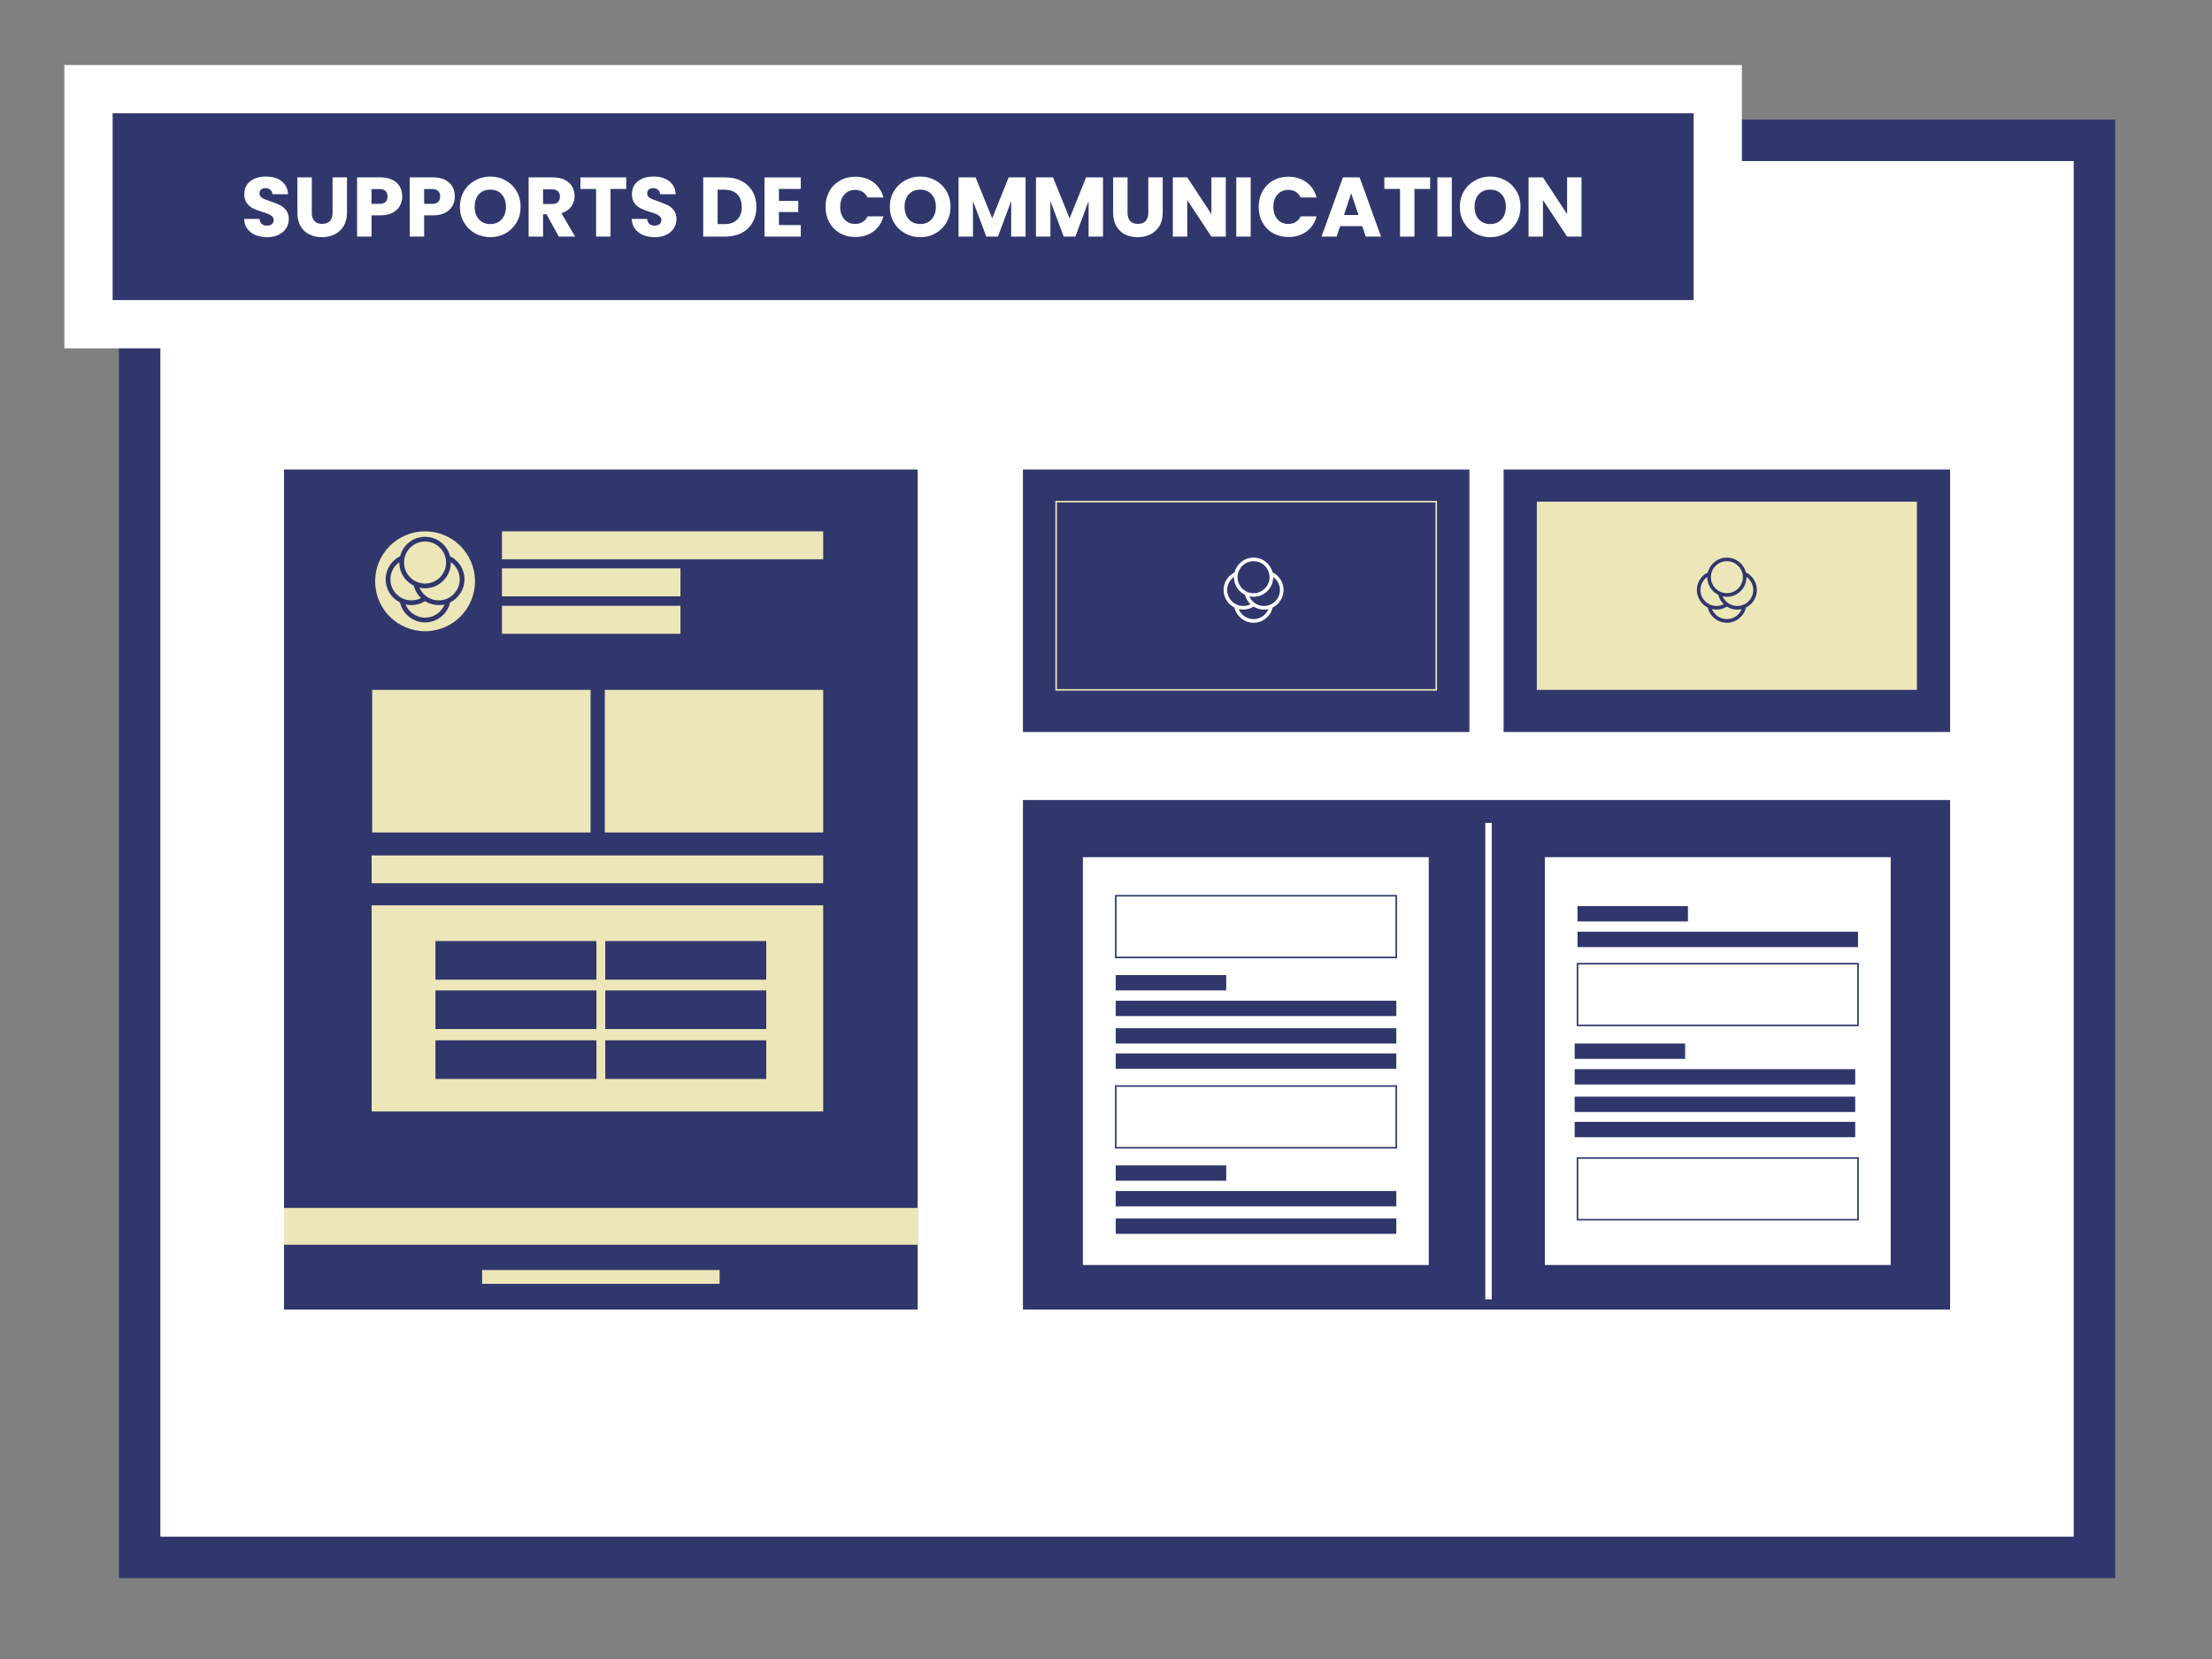 <svg xmlns="http://www.w3.org/2000/svg" xmlns:xlink="http://www.w3.org/1999/xlink" id="Calque_1" x="0px" y="0px" width="1600px" height="1200px" viewBox="0 0 1600 1200" xml:space="preserve"><rect x="0" y="0" width="1600" height="1200" fill="#808080" stroke="none"/> <g> <rect x="101" y="101.5" fill="#FFFFFF" width="1413.999" height="1025"></rect> <path fill="#30376C" d="M1499.999,116.5v995H116v-995H1499.999 M1529.999,86.5H86v1055h1443.999V86.5L1529.999,86.5z"></path> </g> <rect x="64" y="64.5" fill="#30376C" stroke="#FFFFFF" stroke-width="34.916" stroke-miterlimit="10" width="1178.513" height="170"></rect> <g> <g> <path fill="#FFFFFF" d="M184.858,170.041c-2.481-1.016-4.464-2.521-5.947-4.514c-1.486-1.992-2.268-4.392-2.35-7.198h11.103 c0.162,1.586,0.711,2.796,1.647,3.629c0.935,0.834,2.154,1.25,3.66,1.25c1.545,0,2.764-0.355,3.659-1.067 c0.894-0.711,1.343-1.697,1.343-2.958c0-1.057-0.357-1.931-1.068-2.623c-0.712-0.691-1.586-1.26-2.623-1.708 c-1.037-0.447-2.512-0.955-4.422-1.525c-2.766-0.854-5.023-1.708-6.771-2.562c-1.749-0.854-3.254-2.114-4.514-3.782 c-1.262-1.667-1.891-3.843-1.891-6.527c0-3.985,1.442-7.106,4.33-9.363c2.887-2.257,6.649-3.386,11.285-3.386 c4.717,0,8.52,1.128,11.407,3.386c2.888,2.257,4.433,5.398,4.636,9.424h-11.285c-0.082-1.382-0.59-2.47-1.524-3.264 c-0.937-0.793-2.136-1.189-3.599-1.189c-1.262,0-2.278,0.336-3.051,1.007c-0.773,0.671-1.158,1.637-1.158,2.897 c0,1.383,0.649,2.461,1.951,3.233c1.301,0.773,3.334,1.607,6.1,2.501c2.766,0.936,5.012,1.83,6.741,2.684 c1.728,0.854,3.223,2.095,4.483,3.721c1.26,1.627,1.891,3.721,1.891,6.283c0,2.44-0.62,4.657-1.859,6.649 c-1.242,1.993-3.041,3.579-5.399,4.758c-2.358,1.18-5.146,1.769-8.356,1.769C190.144,171.565,187.338,171.058,184.858,170.041z"></path> <path fill="#FFFFFF" d="M225.544,128.317v25.62c0,2.562,0.631,4.535,1.892,5.917c1.261,1.383,3.111,2.074,5.552,2.074 c2.439,0,4.31-0.691,5.611-2.074c1.301-1.382,1.952-3.355,1.952-5.917v-25.62h10.431v25.559c0,3.823-0.814,7.056-2.439,9.699 c-1.627,2.644-3.813,4.636-6.558,5.978c-2.745,1.342-5.806,2.013-9.181,2.013c-3.376,0-6.396-0.66-9.059-1.982 c-2.664-1.321-4.769-3.314-6.313-5.978c-1.546-2.663-2.317-5.906-2.317-9.729v-25.559H225.544z"></path> <path fill="#FFFFFF" d="M289.228,148.904c-1.139,2.054-2.888,3.711-5.246,4.971c-2.358,1.261-5.287,1.891-8.783,1.891h-6.467 v15.372h-10.43v-42.822h16.896c3.416,0,6.303,0.59,8.662,1.769c2.357,1.18,4.127,2.806,5.307,4.88 c1.18,2.074,1.77,4.453,1.77,7.137C290.937,144.583,290.366,146.851,289.228,148.904z M278.858,146.068 c0.976-0.935,1.464-2.257,1.464-3.965s-0.488-3.029-1.464-3.965c-0.977-0.935-2.461-1.403-4.453-1.403h-5.674v10.736h5.674 C276.397,147.471,277.882,147.003,278.858,146.068z"></path> <path fill="#FFFFFF" d="M327.292,148.904c-1.14,2.054-2.889,3.711-5.246,4.971c-2.359,1.261-5.287,1.891-8.784,1.891h-6.466 v15.372h-10.432v-42.822h16.897c3.416,0,6.303,0.59,8.661,1.769c2.359,1.18,4.128,2.806,5.308,4.88 c1.179,2.074,1.769,4.453,1.769,7.137C328.999,144.583,328.43,146.851,327.292,148.904z M316.921,146.068 c0.977-0.935,1.465-2.257,1.465-3.965s-0.488-3.029-1.465-3.965c-0.976-0.935-2.461-1.403-4.452-1.403h-5.673v10.736h5.673 C314.46,147.471,315.945,147.003,316.921,146.068z"></path> <path fill="#FFFFFF" d="M343.608,168.76c-3.355-1.87-6.02-4.483-7.99-7.838c-1.974-3.355-2.959-7.127-2.959-11.316 c0-4.188,0.985-7.95,2.959-11.285c1.971-3.334,4.635-5.937,7.99-7.808c3.355-1.87,7.045-2.806,11.072-2.806 c4.025,0,7.716,0.936,11.07,2.806c3.355,1.871,5.998,4.474,7.931,7.808c1.931,3.335,2.897,7.097,2.897,11.285 c0,4.189-0.977,7.961-2.928,11.316c-1.952,3.355-4.596,5.968-7.93,7.838c-3.336,1.871-7.016,2.806-11.041,2.806 C350.653,171.565,346.964,170.631,343.608,168.76z M362.884,158.634c2.054-2.277,3.081-5.286,3.081-9.028 c0-3.782-1.027-6.801-3.081-9.058c-2.053-2.257-4.787-3.386-8.203-3.386c-3.457,0-6.213,1.119-8.266,3.355 c-2.055,2.237-3.081,5.267-3.081,9.089c0,3.782,1.026,6.802,3.081,9.059c2.053,2.257,4.809,3.386,8.266,3.386 C358.097,162.05,360.831,160.912,362.884,158.634z"></path> <path fill="#FFFFFF" d="M404.212,171.139l-8.906-16.165h-2.501v16.165h-10.431v-42.822h17.507c3.375,0,6.253,0.59,8.632,1.769 c2.379,1.18,4.157,2.797,5.337,4.85c1.179,2.054,1.769,4.342,1.769,6.863c0,2.847-0.803,5.389-2.408,7.625 c-1.607,2.237-3.977,3.823-7.107,4.758l9.883,16.958H404.212z M392.805,147.593h6.466c1.911,0,3.345-0.467,4.301-1.403 c0.955-0.935,1.434-2.257,1.434-3.965c0-1.626-0.479-2.907-1.434-3.843c-0.956-0.935-2.39-1.403-4.301-1.403h-6.466V147.593z"></path> <path fill="#FFFFFF" d="M452.95,128.317v8.357h-11.346v34.465h-10.432v-34.465h-11.346v-8.357H452.95z"></path> <path fill="#FFFFFF" d="M465.271,170.041c-2.481-1.016-4.464-2.521-5.947-4.514c-1.485-1.992-2.268-4.392-2.349-7.198h11.102 c0.162,1.586,0.711,2.796,1.647,3.629c0.935,0.834,2.155,1.25,3.66,1.25c1.545,0,2.765-0.355,3.659-1.067 c0.895-0.711,1.343-1.697,1.343-2.958c0-1.057-0.356-1.931-1.067-2.623c-0.713-0.691-1.586-1.26-2.623-1.708 c-1.037-0.447-2.512-0.955-4.423-1.525c-2.766-0.854-5.022-1.708-6.771-2.562c-1.75-0.854-3.254-2.114-4.514-3.782 c-1.262-1.667-1.892-3.843-1.892-6.527c0-3.985,1.442-7.106,4.331-9.363c2.887-2.257,6.648-3.386,11.285-3.386 c4.717,0,8.519,1.128,11.406,3.386c2.888,2.257,4.433,5.398,4.637,9.424h-11.285c-0.082-1.382-0.59-2.47-1.525-3.264 c-0.936-0.793-2.135-1.189-3.599-1.189c-1.261,0-2.278,0.336-3.05,1.007c-0.773,0.671-1.159,1.637-1.159,2.897 c0,1.383,0.649,2.461,1.952,3.233c1.301,0.773,3.334,1.607,6.1,2.501c2.766,0.936,5.012,1.83,6.74,2.684s3.223,2.095,4.484,3.721 c1.26,1.627,1.891,3.721,1.891,6.283c0,2.44-0.621,4.657-1.86,6.649c-1.241,1.993-3.04,3.579-5.399,4.758 c-2.358,1.18-5.145,1.769-8.356,1.769C470.558,171.565,467.751,171.058,465.271,170.041z"></path> <path fill="#FFFFFF" d="M536.519,131c3.375,1.79,5.987,4.301,7.838,7.534s2.775,6.964,2.775,11.193 c0,4.189-0.925,7.91-2.775,11.163c-1.851,3.254-4.474,5.775-7.869,7.564c-3.396,1.79-7.33,2.684-11.803,2.684h-16.043v-42.822 h16.043C529.198,128.317,533.143,129.211,536.519,131z M533.225,158.877c2.196-2.155,3.294-5.205,3.294-9.15 c0-3.944-1.098-7.015-3.294-9.211c-2.196-2.196-5.267-3.294-9.212-3.294h-4.94v24.888h4.94 C527.958,162.111,531.028,161.034,533.225,158.877z"></path> <path fill="#FFFFFF" d="M563.419,136.674v8.662h13.969v8.052h-13.969v9.394h15.799v8.357h-26.23v-42.822h26.23v8.357H563.419z"></path> <path fill="#FFFFFF" d="M599.896,138.351c1.83-3.314,4.381-5.896,7.655-7.747c3.272-1.85,6.984-2.775,11.132-2.775 c5.084,0,9.435,1.342,13.055,4.026c3.619,2.684,6.039,6.344,7.259,10.98h-11.468c-0.854-1.789-2.064-3.151-3.629-4.087 c-1.566-0.935-3.346-1.403-5.338-1.403c-3.213,0-5.816,1.119-7.809,3.355c-1.992,2.237-2.988,5.226-2.988,8.967 c0,3.742,0.996,6.731,2.988,8.967c1.992,2.237,4.596,3.355,7.809,3.355c1.992,0,3.771-0.467,5.338-1.403 c1.564-0.935,2.775-2.297,3.629-4.087h11.468c-1.22,4.636-3.64,8.287-7.259,10.95c-3.62,2.664-7.971,3.996-13.055,3.996 c-4.147,0-7.859-0.925-11.132-2.776c-3.274-1.85-5.825-4.422-7.655-7.716s-2.745-7.055-2.745-11.285 C597.15,145.438,598.065,141.666,599.896,138.351z"></path> <path fill="#FFFFFF" d="M654.581,168.76c-3.355-1.87-6.02-4.483-7.99-7.838c-1.974-3.355-2.959-7.127-2.959-11.316 c0-4.188,0.985-7.95,2.959-11.285c1.971-3.334,4.635-5.937,7.99-7.808c3.355-1.87,7.045-2.806,11.072-2.806 c4.025,0,7.716,0.936,11.07,2.806c3.355,1.871,5.998,4.474,7.931,7.808c1.931,3.335,2.897,7.097,2.897,11.285 c0,4.189-0.977,7.961-2.928,11.316c-1.952,3.355-4.596,5.968-7.93,7.838c-3.336,1.871-7.016,2.806-11.041,2.806 C661.626,171.565,657.937,170.631,654.581,168.76z M673.856,158.634c2.054-2.277,3.081-5.286,3.081-9.028 c0-3.782-1.027-6.801-3.081-9.058c-2.053-2.257-4.787-3.386-8.203-3.386c-3.457,0-6.213,1.119-8.266,3.355 c-2.055,2.237-3.081,5.267-3.081,9.089c0,3.782,1.026,6.802,3.081,9.059c2.053,2.257,4.809,3.386,8.266,3.386 C669.069,162.05,671.804,160.912,673.856,158.634z"></path> <path fill="#FFFFFF" d="M741.841,128.317v42.822h-10.43v-25.681l-9.578,25.681h-8.418l-9.638-25.742v25.742h-10.431v-42.822 h12.322l12.017,29.646l11.896-29.646H741.841z"></path> <path fill="#FFFFFF" d="M797.84,128.317v42.822h-10.431v-25.681l-9.578,25.681h-8.418l-9.638-25.742v25.742h-10.431v-42.822 h12.322l12.017,29.646l11.896-29.646H797.84z"></path> <path fill="#FFFFFF" d="M815.591,128.317v25.62c0,2.562,0.63,4.535,1.891,5.917c1.26,1.383,3.111,2.074,5.551,2.074 c2.44,0,4.311-0.691,5.612-2.074c1.301-1.382,1.952-3.355,1.952-5.917v-25.62h10.431v25.559c0,3.823-0.813,7.056-2.439,9.699 c-1.627,2.644-3.813,4.636-6.558,5.978c-2.745,1.342-5.806,2.013-9.181,2.013c-3.376,0-6.396-0.66-9.059-1.982 c-2.664-1.321-4.769-3.314-6.313-5.978c-1.546-2.663-2.318-5.906-2.318-9.729v-25.559H815.591z"></path> <path fill="#FFFFFF" d="M886.654,171.139h-10.431l-17.446-26.413v26.413h-10.431v-42.822h10.431l17.446,26.535v-26.535h10.431 V171.139z"></path> <path fill="#FFFFFF" d="M904.649,128.317v42.822h-10.431v-42.822H904.649z"></path> <path fill="#FFFFFF" d="M913.189,138.351c1.83-3.314,4.382-5.896,7.655-7.747c3.273-1.85,6.985-2.775,11.133-2.775 c5.083,0,9.435,1.342,13.054,4.026c3.619,2.684,6.039,6.344,7.26,10.98h-11.469c-0.854-1.789-2.064-3.151-3.629-4.087 c-1.566-0.935-3.346-1.403-5.338-1.403c-3.213,0-5.815,1.119-7.808,3.355c-1.993,2.237-2.989,5.226-2.989,8.967 c0,3.742,0.996,6.731,2.989,8.967c1.992,2.237,4.595,3.355,7.808,3.355c1.992,0,3.771-0.467,5.338-1.403 c1.564-0.935,2.775-2.297,3.629-4.087h11.469c-1.221,4.636-3.641,8.287-7.26,10.95c-3.619,2.664-7.971,3.996-13.054,3.996 c-4.147,0-7.859-0.925-11.133-2.776c-3.273-1.85-5.825-4.422-7.655-7.716s-2.745-7.055-2.745-11.285 C910.444,145.438,911.359,141.666,913.189,138.351z"></path> <path fill="#FFFFFF" d="M985.353,163.575H969.37l-2.563,7.564h-10.919l15.494-42.822h12.078l15.494,42.822h-11.041 L985.353,163.575z M982.668,155.522l-5.307-15.677l-5.246,15.677H982.668z"></path> <path fill="#FFFFFF" d="M1034.457,128.317v8.357h-11.346v34.465h-10.432v-34.465h-11.346v-8.357H1034.457z"></path> <path fill="#FFFFFF" d="M1050.133,128.317v42.822h-10.431v-42.822H1050.133z"></path> <path fill="#FFFFFF" d="M1066.878,168.76c-3.355-1.87-6.02-4.483-7.991-7.838c-1.974-3.355-2.959-7.127-2.959-11.316 c0-4.188,0.985-7.95,2.959-11.285c1.972-3.334,4.636-5.937,7.991-7.808c3.354-1.87,7.045-2.806,11.071-2.806 c4.025,0,7.717,0.936,11.071,2.806c3.355,1.871,5.998,4.474,7.93,7.808c1.932,3.335,2.897,7.097,2.897,11.285 c0,4.189-0.976,7.961-2.928,11.316s-4.596,5.968-7.93,7.838c-3.335,1.871-7.016,2.806-11.041,2.806 C1073.923,171.565,1070.232,170.631,1066.878,168.76z M1086.153,158.634c2.054-2.277,3.081-5.286,3.081-9.028 c0-3.782-1.027-6.801-3.081-9.058c-2.054-2.257-4.788-3.386-8.204-3.386c-3.457,0-6.213,1.119-8.266,3.355 c-2.054,2.237-3.08,5.267-3.08,9.089c0,3.782,1.026,6.802,3.08,9.059c2.053,2.257,4.809,3.386,8.266,3.386 C1081.365,162.05,1084.1,160.912,1086.153,158.634z"></path> <path fill="#FFFFFF" d="M1143.95,171.139h-10.431l-17.446-26.413v26.413h-10.431v-42.822h10.431l17.446,26.535v-26.535h10.431 V171.139z"></path> </g> </g> <rect x="205.439" y="339.604" fill="#30376C" width="458.343" height="607.624"></rect> <rect x="739.923" y="339.604" fill="#30376C" width="322.941" height="189.868"></rect> <rect x="1087.618" y="339.604" fill="#30376C" width="322.941" height="189.868"></rect> <circle fill="#EDE6B9" cx="307.464" cy="420.455" r="36.119"></circle> <g> <g> <path fill="#30376C" d="M335.973,419.063c0-7.338-4.266-13.697-10.445-16.733c-2.044-8.071-9.366-14.061-18.063-14.061 c-8.698,0-16.02,5.991-18.063,14.061c-6.183,3.036-10.447,9.395-10.447,16.733c0,7.302,4.225,13.632,10.357,16.687 c1.904,8.265,9.318,14.447,18.152,14.447c8.835,0,16.247-6.182,18.152-14.447C331.749,432.697,335.973,426.365,335.973,419.063z M317.341,434.263c-6.246,0-11.621-3.787-13.958-9.184c1.314,0.294,2.679,0.456,4.081,0.456c10.274,0,18.633-8.359,18.633-18.633 c0-0.086-0.005-0.171-0.007-0.257c3.897,2.755,6.45,7.293,6.45,12.418C332.54,427.445,325.723,434.263,317.341,434.263z M307.464,446.765c-6.389,0-11.867-3.964-14.111-9.561c1.361,0.318,2.777,0.491,4.234,0.491c3.627,0,7.012-1.044,9.877-2.843 c2.865,1.799,6.25,2.843,9.877,2.843c1.457,0,2.872-0.173,4.234-0.491C319.329,442.801,313.853,446.765,307.464,446.765z M282.388,419.063c0-5.125,2.553-9.663,6.449-12.417c0,0.085-0.008,0.17-0.008,0.256c0,7.338,4.269,13.696,10.446,16.733 c0.879,3.47,2.736,6.552,5.259,8.942c-2.086,1.075-4.445,1.686-6.947,1.686C289.206,434.263,282.388,427.445,282.388,419.063z M307.464,391.702c8.383,0,15.199,6.82,15.199,15.201c0,8.381-6.816,15.2-15.199,15.2c-8.382,0-15.201-6.819-15.201-15.2 C292.263,398.521,299.082,391.702,307.464,391.702z"></path> </g> </g> <rect x="363.079" y="384.334" fill="#EDE6B9" width="232.36" height="20.244"></rect> <rect x="363.079" y="411.094" fill="#EDE6B9" width="129.121" height="20.244"></rect> <rect x="363.079" y="438.183" fill="#EDE6B9" width="129.121" height="20.244"></rect> <rect x="269.202" y="499.008" fill="#EDE6B9" width="157.965" height="103.146"></rect> <rect x="437.474" y="499.008" fill="#EDE6B9" width="157.966" height="103.146"></rect> <rect x="268.828" y="618.756" fill="#EDE6B9" width="326.611" height="20.106"></rect> <rect x="268.828" y="654.837" fill="#EDE6B9" width="326.611" height="149.112"></rect> <rect x="205.439" y="873.713" fill="#EDE6B9" width="458.343" height="26.63"></rect> <rect x="348.719" y="918.649" fill="#EDE6B9" width="171.785" height="9.981"></rect> <rect x="314.978" y="680.68" fill="#30376C" width="116.43" height="27.944"></rect> <rect x="314.978" y="716.388" fill="#30376C" width="116.43" height="27.943"></rect> <rect x="314.978" y="752.49" fill="#30376C" width="116.43" height="27.943"></rect> <rect x="437.813" y="680.68" fill="#30376C" width="116.432" height="27.944"></rect> <rect x="437.813" y="716.388" fill="#30376C" width="116.432" height="27.943"></rect> <rect x="437.813" y="752.49" fill="#30376C" width="116.432" height="27.943"></rect> <rect x="763.929" y="362.859" fill="none" stroke="#EDE6B9" stroke-width="1.125" stroke-miterlimit="10" width="274.93" height="136.149"></rect> <rect x="1111.624" y="362.859" fill="#EDE6B9" width="274.932" height="136.149"></rect> <g> <g> <path fill="#FFFFFF" d="M928.433,426.753c0-5.585-3.244-10.424-7.949-12.735c-1.555-6.142-7.129-10.701-13.748-10.701 s-12.193,4.559-13.748,10.701c-4.703,2.311-7.949,7.15-7.949,12.735c0,5.557,3.215,10.375,7.882,12.7 c1.45,6.29,7.091,10.995,13.815,10.995c6.723,0,12.365-4.705,13.816-10.995C925.218,437.129,928.433,432.311,928.433,426.753z M914.253,438.322c-4.754,0-8.844-2.882-10.623-6.99c1,0.225,2.039,0.347,3.105,0.347c7.818,0,14.182-6.362,14.182-14.181 c0-0.065-0.004-0.13-0.006-0.196c2.967,2.097,4.91,5.551,4.91,9.452C925.821,433.132,920.632,438.322,914.253,438.322z M906.735,447.836c-4.863,0-9.031-3.017-10.74-7.276c1.037,0.242,2.115,0.374,3.225,0.374c2.76,0,5.334-0.795,7.516-2.164 c2.18,1.369,4.756,2.164,7.518,2.164c1.109,0,2.186-0.132,3.223-0.374C915.767,444.819,911.599,447.836,906.735,447.836z M887.651,426.753c0-3.901,1.942-7.354,4.907-9.451c0,0.065-0.005,0.129-0.005,0.195c0,5.585,3.248,10.424,7.949,12.735 c0.67,2.641,2.084,4.986,4.002,6.806c-1.586,0.818-3.383,1.283-5.285,1.283C892.84,438.322,887.651,433.132,887.651,426.753z M906.735,405.929c6.379,0,11.568,5.189,11.568,11.568c0,6.379-5.189,11.569-11.568,11.569s-11.568-5.189-11.568-11.569 C895.167,411.119,900.356,405.929,906.735,405.929z"></path> </g> </g> <g> <g> <path fill="#30376C" d="M1270.788,426.753c0-5.585-3.246-10.424-7.951-12.735c-1.553-6.142-7.127-10.701-13.746-10.701 s-12.193,4.559-13.748,10.701c-4.705,2.311-7.951,7.15-7.951,12.735c0,5.557,3.217,10.375,7.883,12.7 c1.449,6.29,7.092,10.995,13.816,10.995c6.723,0,12.363-4.705,13.814-10.995C1267.573,437.129,1270.788,432.311,1270.788,426.753z M1256.606,438.322c-4.754,0-8.844-2.882-10.621-6.99c1,0.225,2.037,0.347,3.105,0.347c7.818,0,14.18-6.362,14.18-14.181 c0-0.065-0.002-0.13-0.006-0.196c2.969,2.097,4.91,5.551,4.91,9.452C1268.175,433.132,1262.987,438.322,1256.606,438.322z M1249.091,447.836c-4.863,0-9.033-3.017-10.74-7.276c1.035,0.242,2.115,0.374,3.223,0.374c2.762,0,5.336-0.795,7.518-2.164 c2.18,1.369,4.756,2.164,7.516,2.164c1.109,0,2.188-0.132,3.225-0.374C1258.12,444.819,1253.952,447.836,1249.091,447.836z M1230.005,426.753c0-3.901,1.943-7.354,4.908-9.451c0,0.065-0.004,0.129-0.004,0.195c0,5.585,3.248,10.424,7.949,12.735 c0.67,2.641,2.082,4.986,4.002,6.806c-1.586,0.818-3.383,1.283-5.287,1.283C1235.194,438.322,1230.005,433.132,1230.005,426.753z M1249.091,405.929c6.377,0,11.568,5.189,11.568,11.568c0,6.379-5.191,11.569-11.568,11.569c-6.381,0-11.568-5.189-11.568-11.569 C1237.522,411.119,1242.71,405.929,1249.091,405.929z"></path> </g> </g> <rect x="739.923" y="578.669" fill="#30376C" width="670.637" height="368.559"></rect> <rect x="1074.366" y="595.191" fill="#FFFFFF" width="4.666" height="344.649"></rect> <rect x="783.271" y="620.026" fill="#FFFFFF" width="250.179" height="294.981"></rect> <rect x="1117.425" y="620.026" fill="#FFFFFF" width="250.176" height="294.981"></rect> <rect x="807.062" y="647.917" fill="none" stroke="#30376C" stroke-width="1.125" stroke-miterlimit="10" width="202.918" height="44.634"></rect> <rect x="1141.054" y="697.052" fill="none" stroke="#30376C" stroke-width="1.125" stroke-miterlimit="10" width="202.918" height="44.635"></rect> <rect x="1141.054" y="837.614" fill="none" stroke="#30376C" stroke-width="1.125" stroke-miterlimit="10" width="202.918" height="44.635"></rect> <rect x="807.062" y="705.304" fill="#30376C" width="79.892" height="11.084"></rect> <rect x="807.062" y="723.851" fill="#30376C" width="202.918" height="11.084"></rect> <rect x="1141.054" y="655.418" fill="#30376C" width="79.891" height="11.084"></rect> <rect x="1141.054" y="673.966" fill="#30376C" width="202.918" height="11.084"></rect> <rect x="807.062" y="743.73" fill="#30376C" width="202.918" height="11.085"></rect> <rect x="807.062" y="785.57" fill="none" stroke="#30376C" stroke-width="1.125" stroke-miterlimit="10" width="202.918" height="44.634"></rect> <rect x="807.062" y="842.957" fill="#30376C" width="79.892" height="11.084"></rect> <rect x="807.062" y="861.504" fill="#30376C" width="202.918" height="11.084"></rect> <rect x="807.062" y="881.383" fill="#30376C" width="202.918" height="11.084"></rect> <rect x="807.062" y="761.975" fill="#30376C" width="202.918" height="11.084"></rect> <rect x="1139.005" y="754.815" fill="#30376C" width="79.891" height="11.083"></rect> <rect x="1139.005" y="773.362" fill="#30376C" width="202.916" height="11.084"></rect> <rect x="1139.005" y="793.241" fill="#30376C" width="202.916" height="11.084"></rect> <rect x="1139.005" y="811.486" fill="#30376C" width="202.916" height="11.084"></rect> </svg>